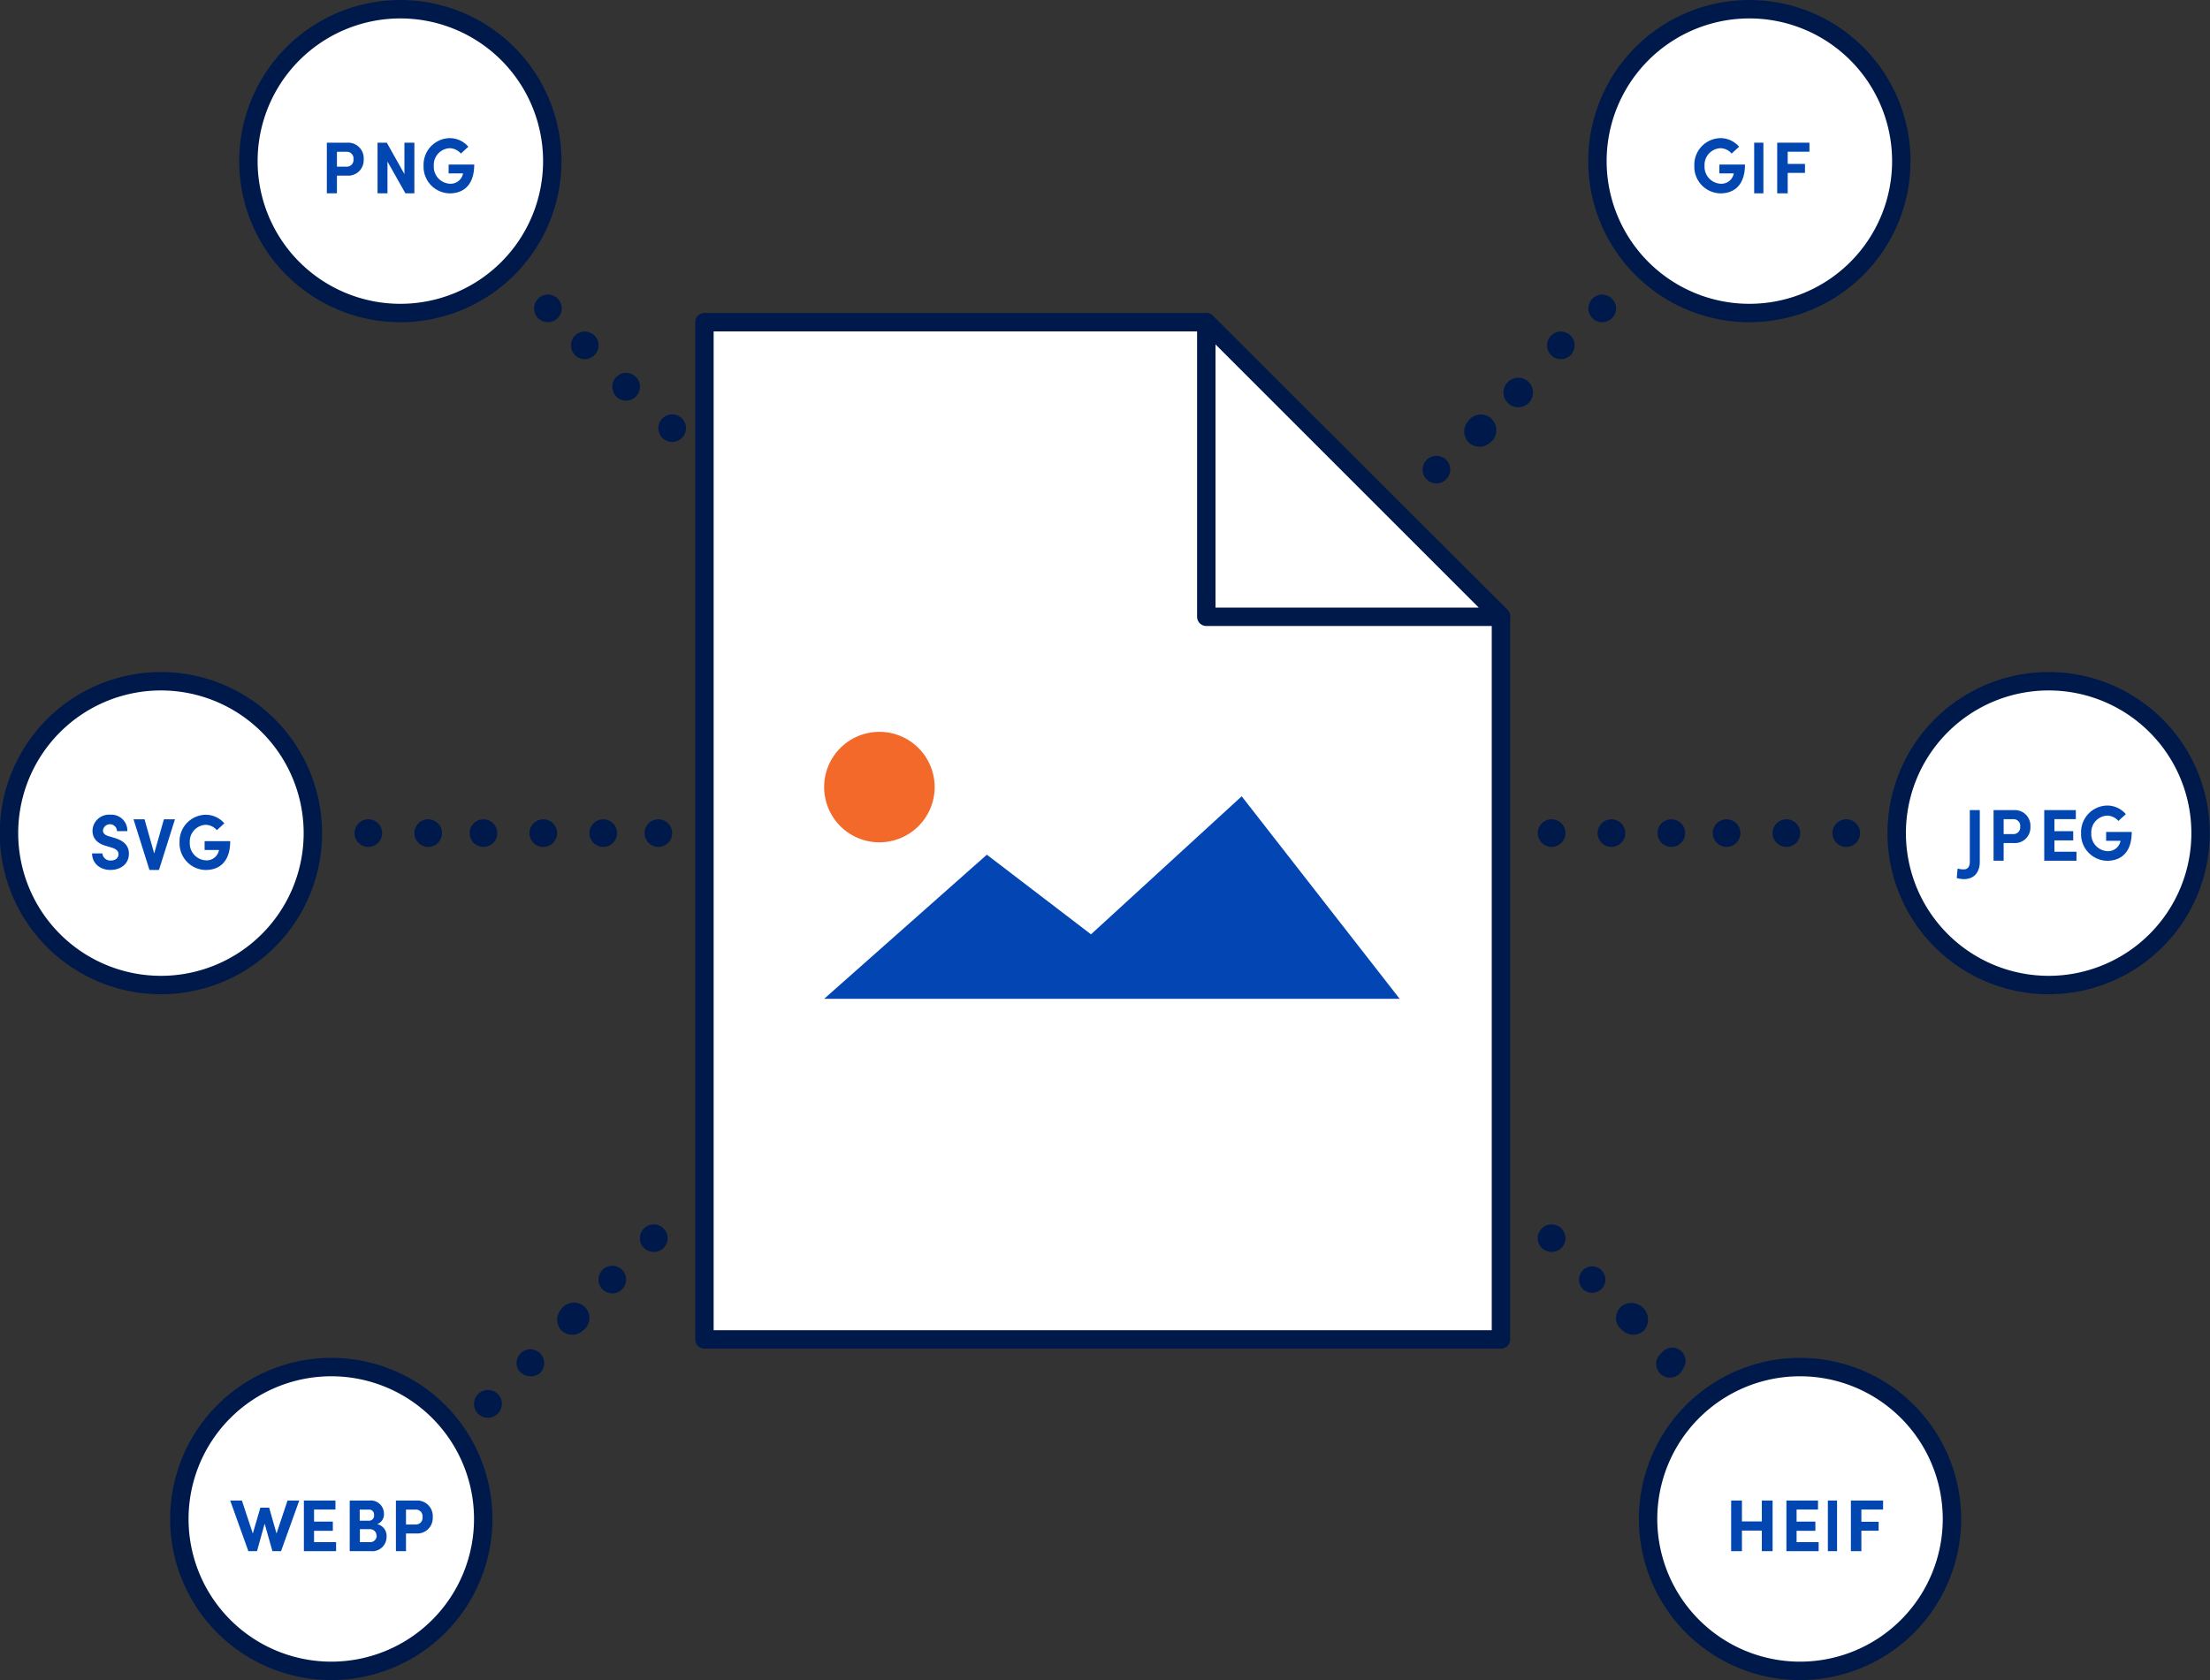 <?xml version="1.0"?>
<svg xmlns="http://www.w3.org/2000/svg" viewBox="0 0 480 365" width="480" height="365"><rect x="0" y="0" width="480" height="365" fill="#333333" stroke="none"/><g id="b92923c4-d822-41b7-8b32-26aebbc1b0eb" data-name="Content"><g id="a406f820-0dfc-4642-a9b7-614d180b945a" data-name="Takeaway-5:-Measuring-Success"><g id="f5e35795-661c-4089-b6bd-5562db39baa5" data-name="Key-Visual"><g id="a4c0c9e6-9992-4b18-a551-2be7f46eada8" data-name="Group-120"><path id="fcfda8da-08e7-4e6d-818e-4e65f193eb7c" data-name="Fill-1" d="M323.85,329.52a33,33,0,1,1,0,46.67,33,33,0,0,1,0-46.67" transform="translate(-260.23 -317.85)" fill="#fff" fill-rule="evenodd"></path><path id="ff0a432c-acc5-4057-a458-32fc3cd43c8f" data-name="Stroke-3" d="M323.85,329.52a33,33,0,1,1,0,46.67A33,33,0,0,1,323.85,329.52Z" transform="translate(-260.23 -317.85)" fill="none" stroke="#00194b" stroke-linejoin="round" stroke-width="4"></path><path id="a7ec0bb8-0f63-479c-9927-ebf8033c4a88" data-name="Fill-5" d="M616.85,329.52a33,33,0,1,1,0,46.67,33,33,0,0,1,0-46.67" transform="translate(-260.23 -317.85)" fill="#fff" fill-rule="evenodd"></path><path id="e8cd8ab4-05d9-4d8f-b90b-185b4d404354" data-name="Stroke-7" d="M616.85,329.52a33,33,0,1,1,0,46.67A33,33,0,0,1,616.85,329.52Z" transform="translate(-260.23 -317.85)" fill="none" stroke="#00194b" stroke-linejoin="round" stroke-width="4"></path><path id="a454b475-ae1e-4d39-8822-29ccc1bb8926" data-name="Fill-9" d="M681.85,475.52a33,33,0,1,1,0,46.67,33,33,0,0,1,0-46.67" transform="translate(-260.23 -317.85)" fill="#fff" fill-rule="evenodd"></path><path id="a3e36c30-8ca5-4620-859b-4d37ccba1422" data-name="Stroke-11" d="M681.85,475.52a33,33,0,1,1,0,46.67A33,33,0,0,1,681.85,475.52Z" transform="translate(-260.23 -317.85)" fill="none" stroke="#00194b" stroke-linejoin="round" stroke-width="4"></path><polygon id="ad02e91d-4478-4506-9dc6-cfbecd2b78cd" data-name="Fill-13" points="153 291 153 70 261.97 70 326 133.89 326 291 153 291" fill="#fff" fill-rule="evenodd"></polygon><polygon id="aad6e9a9-6301-4102-82b5-1efa1388e854" data-name="Stroke-15" points="153 291 153 70 261.97 70 326 133.89 326 291 153 291" fill="none" stroke="#00194b" stroke-linejoin="round" stroke-width="4"></polygon><polygon id="a52a8fe8-a283-48e1-8b33-6086a45db84f" data-name="Fill-17" points="326 134 262 134 262 70 326 134" fill="#fff" fill-rule="evenodd"></polygon><polygon id="a2356660-d62e-4988-868f-cee07eb64e18" data-name="Stroke-19" points="326 134 262 134 262 70 326 134" fill="none" stroke="#00194b" stroke-linejoin="round" stroke-width="4"></polygon><polygon id="ba5beac6-b042-45cd-b572-01b36e14a5b6" data-name="Fill-21" points="214.34 185.69 179 217 304 217 269.69 173 236.96 202.99 214.34 185.69" fill="#0345b2" fill-rule="evenodd"></polygon><path id="f6574e84-5fae-4109-979a-d468b81532d1" data-name="Fill-23" d="M451.23,500.85a12,12,0,1,0-12-12,12,12,0,0,0,12,12" transform="translate(-260.23 -317.85)" fill="#f26929" fill-rule="evenodd"></path><path id="b31ffd8b-eb0b-4bdc-87db-6157bd55f757" data-name="Fill-25" d="M597.23,501.85a3,3,0,1,0-3-3,3,3,0,0,0,3,3" transform="translate(-260.23 -317.85)" fill="#00194b" fill-rule="evenodd"></path><path id="e170d5df-443f-4704-8132-184304cbb3cf" data-name="Fill-27" d="M610.27,501.85a3,3,0,1,0-.08,0h.08Z" transform="translate(-260.23 -317.85)" fill="#00194b" fill-rule="evenodd"></path><path id="f6ed30b6-19df-4697-9bb2-c2f25d74b479" data-name="Fill-29" d="M623.23,501.85a3,3,0,1,0-3-3,3,3,0,0,0,3,3" transform="translate(-260.23 -317.85)" fill="#00194b" fill-rule="evenodd"></path><path id="ba8f5516-141e-41e2-8243-a22c75809726" data-name="Fill-31" d="M635.23,501.85a3,3,0,1,0-3-3,3,3,0,0,0,3,3" transform="translate(-260.23 -317.85)" fill="#00194b" fill-rule="evenodd"></path><path id="fac35149-4f14-4347-b22d-372f55b5d414" data-name="Fill-33" d="M648.23,501.85a3,3,0,1,0-3-3,3,3,0,0,0,3,3" transform="translate(-260.23 -317.85)" fill="#00194b" fill-rule="evenodd"></path><path id="b0016acf-5807-4d76-a115-5785e408b0c2" data-name="Fill-35" d="M661.23,501.85a3,3,0,1,0-3-3,3,3,0,0,0,3,3" transform="translate(-260.23 -317.85)" fill="#00194b" fill-rule="evenodd"></path><path id="fd0b0f45-77fb-4555-bbd2-68a1d2af9f79" data-name="Fill-37" d="M404.35,589a3.1,3.1,0,0,1-4.24,0,3,3,0,0,1,0-4.27,3,3,0,0,1,4.24,0,3,3,0,0,1,0,4.27Z" transform="translate(-260.23 -317.85)" fill="#00194b" fill-rule="evenodd"></path><path id="e368649e-ecd1-4c9d-b912-8841b645b1bb" data-name="Fill-39" d="M395.39,597.92a3,3,0,1,1-.1-4.24l.1.1a3,3,0,0,1,0,4.14" transform="translate(-260.23 -317.85)" fill="#00194b" fill-rule="evenodd"></path><path id="a9f4e28a-752a-45f2-940c-a75fa6edd71e" data-name="Fill-41" d="M386.87,606.87a3.36,3.36,0,0,1-4.72,0l0,0a3.42,3.42,0,0,1,0-4.61,3.38,3.38,0,0,1,4.69-.79,3.32,3.32,0,0,1,.8,4.65,3.29,3.29,0,0,1-.74.75" transform="translate(-260.23 -317.85)" fill="#00194b" fill-rule="evenodd"></path><path id="bd2ade37-d653-482a-8b28-771cf55686a6" data-name="Fill-43" d="M377.3,616.34a3.29,3.29,0,0,1-4.56-1,3,3,0,1,1,4.56,1" transform="translate(-260.23 -317.85)" fill="#00194b" fill-rule="evenodd"></path><path id="f1190b24-d4d7-4553-9d00-4c9a360c0a4e" data-name="Fill-45" d="M368.31,625a3,3,0,0,1-4.24-4.26,3,3,0,0,1,4.24-.07,3,3,0,0,1,.08,4.26l-.08.07" transform="translate(-260.23 -317.85)" fill="#00194b" fill-rule="evenodd"></path><path id="b9e4087c-ed0f-492f-a941-36303dfdf391" data-name="Fill-47" d="M595.11,589a3,3,0,0,1,0-4.27,3,3,0,0,1,4.24,0,3,3,0,0,1,0,4.27,3.1,3.1,0,0,1-4.24,0Z" transform="translate(-260.23 -317.85)" fill="#00194b" fill-rule="evenodd"></path><path id="f7625b77-d49e-4495-a682-446f2684d171" data-name="Fill-49" d="M604.06,593.78l.11-.1a2.87,2.87,0,1,1-.11.1" transform="translate(-260.23 -317.85)" fill="#00194b" fill-rule="evenodd"></path><path id="f8a5ff4e-7481-4484-9fd1-da99c4eff638" data-name="Fill-51" d="M611.84,606.12a3.32,3.32,0,0,1,.81-4.65,3.62,3.62,0,0,1,4.68,5.4l0,0a3.36,3.36,0,0,1-4.72,0,3.76,3.76,0,0,1-.74-.75" transform="translate(-260.23 -317.85)" fill="#00194b" fill-rule="evenodd"></path><path id="ee62fc78-122e-4a72-9364-a5ff904868c0" data-name="Fill-53" d="M621.15,611.75a2.89,2.89,0,0,1,4.57,3.55,3,3,0,1,1-4.57-3.55" transform="translate(-260.23 -317.85)" fill="#00194b" fill-rule="evenodd"></path><path id="a0a7f4c4-55c8-4f1b-ba1b-45d044e12e19" data-name="Fill-55" d="M630.07,625a3,3,0,1,1,.07.07l-.07-.07" transform="translate(-260.23 -317.85)" fill="#00194b" fill-rule="evenodd"></path><path id="f47fdc67-d3d5-4e6c-a2ec-ad1e2a36e894" data-name="Fill-57" d="M340.23,501.85a3,3,0,1,0-3-3,3,3,0,0,0,3,3" transform="translate(-260.23 -317.85)" fill="#00194b" fill-rule="evenodd"></path><path id="e9f317ee-1292-4d90-a8c3-bfdcd9e1863d" data-name="Fill-59" d="M353.23,501.85a3,3,0,1,0-3-3,3,3,0,0,0,3,3" transform="translate(-260.23 -317.85)" fill="#00194b" fill-rule="evenodd"></path><path id="ba94abd4-52b2-4186-904d-dc7d80ba9718" data-name="Fill-61" d="M391.25,501.85a3,3,0,1,0-3-3,3,3,0,0,0,3,3" transform="translate(-260.23 -317.85)" fill="#00194b" fill-rule="evenodd"></path><path id="f61c751e-5e17-424e-bf54-6ed872e4f698" data-name="Fill-63" d="M365.23,501.85a3,3,0,1,0-3-3,3,3,0,0,0,3,3" transform="translate(-260.23 -317.85)" fill="#00194b" fill-rule="evenodd"></path><path id="a0fe3434-4476-46c5-9909-587e2774b171" data-name="Fill-65" d="M403.14,501.85a3,3,0,1,0-2.91-3.08v.08a3,3,0,0,0,3,3Z" transform="translate(-260.23 -317.85)" fill="#00194b" fill-rule="evenodd"></path><path id="e746cf5d-9ce2-4b7a-a5a9-e4e477e0dc3e" data-name="Fill-67" d="M378.23,501.85a3,3,0,1,0-3-3,3,3,0,0,0,3,3Z" transform="translate(-260.23 -317.85)" fill="#00194b" fill-rule="evenodd"></path><path id="a68f78d1-044b-485e-a59b-ffb8dc66ee50" data-name="Fill-69" d="M610.38,386.94a3,3,0,1,1-.08-4.25l.08.08a3,3,0,0,1,0,4.17" transform="translate(-260.23 -317.85)" fill="#00194b" fill-rule="evenodd"></path><path id="fa874664-a807-467a-979f-643244b2b3ab" data-name="Fill-71" d="M601.37,395a3,3,0,1,1,0-4.24h0a3.06,3.06,0,0,1,0,4.24" transform="translate(-260.23 -317.85)" fill="#00194b" fill-rule="evenodd"></path><path id="b4298af5-e9b5-4afd-9410-041b7f2e2d78" data-name="Fill-73" d="M574.34,422a3,3,0,1,1,0-4.24h0a3,3,0,0,1,0,4.22l0,0" transform="translate(-260.23 -317.85)" fill="#00194b" fill-rule="evenodd"></path><path id="fad3b318-7751-418c-8baf-6f220acd6b15" data-name="Fill-75" d="M592.59,405a3.21,3.21,0,1,1,0-3.76,3.22,3.22,0,0,1,0,3.76" transform="translate(-260.23 -317.85)" fill="#00194b" fill-rule="evenodd"></path><path id="b66b2299-44d3-4e73-a664-ab31a3dcaef3" data-name="Fill-77" d="M583.89,414a3.45,3.45,0,0,1-4.65,0,3.4,3.4,0,0,1,0-4.79l0-.05a3.36,3.36,0,0,1,4.74-.5,3.41,3.41,0,0,1,.5,4.77,3.53,3.53,0,0,1-.59.57" transform="translate(-260.23 -317.85)" fill="#00194b" fill-rule="evenodd"></path><path id="b44acf8c-9768-4614-979e-537ec17c41fc" data-name="Fill-79" d="M377.08,386.94a3,3,0,1,0,.07-4.25l-.07.08a3,3,0,0,0,0,4.17" transform="translate(-260.23 -317.85)" fill="#00194b" fill-rule="evenodd"></path><path id="a95077d8-2c0f-40bc-9991-f5951162c9c7" data-name="Fill-81" d="M385.11,395a3,3,0,1,0,0-4.24h0a3,3,0,0,0,0,4.22l0,0" transform="translate(-260.23 -317.85)" fill="#00194b" fill-rule="evenodd"></path><path id="e9a6a804-43a5-46f6-83e6-5b0f817ae197" data-name="Fill-83" d="M394.07,404a3,3,0,0,0,4.27,0,3,3,0,0,0,0-4.25,3,3,0,0,0-4.27,0h0a3.1,3.1,0,0,0,0,4.24" transform="translate(-260.23 -317.85)" fill="#00194b" fill-rule="evenodd"></path><path id="e02a0d02-02b4-472d-9f39-f0d6d26ae6dd" data-name="Fill-85" d="M404.17,413.06a3.05,3.05,0,0,0,4.11,0,3,3,0,1,0-4.24-.13,1.59,1.59,0,0,0,.13.13" transform="translate(-260.23 -317.85)" fill="#00194b" fill-rule="evenodd"></path><path id="e9e19f3e-99e9-4d13-9952-0704f39a3238" data-name="Fill-87" d="M685.23,508.61l.18-2.06a5,5,0,0,0,1.33.18c1,0,1.32-.75,1.32-1.64V493.85h2.17v11.24c0,2-1,3.76-3.49,3.76a6.32,6.32,0,0,1-1.51-.24" transform="translate(-260.23 -317.85)" fill="#0246b2" fill-rule="evenodd"></path><path id="a8f511de-dc02-474c-9aca-1d08f10eff3e" data-name="Fill-89" d="M699,497.45a1.44,1.44,0,0,0-1.42-1.63h-2.17v3.24h2.14a1.44,1.44,0,0,0,1.45-1.61m2.22,0a3.36,3.36,0,0,1-3.56,3.56h-2.25v3.84h-2.19v-11h4.44a3.38,3.38,0,0,1,3.56,3.6" transform="translate(-260.23 -317.85)" fill="#0246b2" fill-rule="evenodd"></path><polygon id="a716d359-6f3b-4c39-85b4-34bed822c8b0" data-name="Fill-91" points="451 185.04 451 187 444 187 444 176 450.86 176 450.86 177.96 446.21 177.96 446.21 180.58 450.29 180.58 450.29 182.58 446.21 182.58 446.21 185.04 451 185.04" fill="#0246b2" fill-rule="evenodd"></polygon><path id="b8b98cd1-dc55-4fea-95ec-39e0f800db83" data-name="Fill-93" d="M712.23,498.86a5.78,5.78,0,0,1,5.63-6,5.31,5.31,0,0,1,4.09,1.87l-1.62,1.48a3.27,3.27,0,0,0-2.47-1.16,3.62,3.62,0,0,0-3.41,3.82,3.69,3.69,0,0,0,3.41,3.89,2.73,2.73,0,0,0,2.87-1.95,1.36,1.36,0,0,0,.06-.29h-3.12v-1.92h5.56c0,4.33-2.2,6.26-5.37,6.26a5.78,5.78,0,0,1-5.63-6" transform="translate(-260.23 -317.85)" fill="#0246b2" fill-rule="evenodd"></path><path id="a3f7d830-aef8-4f48-b863-c26df59ac10c" data-name="Fill-95" d="M628.23,353.86a5.78,5.78,0,0,1,5.63-6,5.31,5.31,0,0,1,4.09,1.87l-1.62,1.48a3.27,3.27,0,0,0-2.47-1.16,3.62,3.62,0,0,0-3.41,3.82,3.69,3.69,0,0,0,3.41,3.89,2.73,2.73,0,0,0,2.87-1.95,1.36,1.36,0,0,0,.06-.29h-3.12v-1.92h5.56c0,4.33-2.2,6.26-5.37,6.26a5.78,5.78,0,0,1-5.63-6" transform="translate(-260.23 -317.85)" fill="#0246b2" fill-rule="evenodd"></path><polygon id="ee1a3d9f-b73a-4966-be97-c570bd4e38cd" data-name="Fill-97" points="381 42 383 42 383 31 381 31 381 42" fill="#0246b2" fill-rule="evenodd"></polygon><polygon id="b7d9988c-8865-43c1-97a6-3083e82da33f" data-name="Fill-99" points="388.28 32.96 388.28 35.61 392.03 35.61 392.03 37.56 388.28 37.56 388.28 42 386 42 386 31 393 31 393 32.96 388.28 32.96" fill="#0246b2" fill-rule="evenodd"></polygon><path id="a77881a9-d608-4d0d-8f7b-91e24d0a1d81" data-name="Fill-100" d="M337,352.45a1.44,1.44,0,0,0-1.42-1.63h-2.17v3.24h2.14a1.44,1.44,0,0,0,1.45-1.61m2.22,0a3.36,3.36,0,0,1-3.56,3.56h-2.25v3.84h-2.19v-11h4.44a3.38,3.38,0,0,1,3.56,3.6" transform="translate(-260.23 -317.85)" fill="#0246b2" fill-rule="evenodd"></path><polygon id="e232c10f-004d-4225-92dd-fe1ea5331051" data-name="Fill-101" points="90 31 90 42 88.05 42 84.16 35.1 84.16 42 82 42 82 31 84.01 31 87.84 37.82 87.84 31 90 31" fill="#0246b2" fill-rule="evenodd"></polygon><path id="eb745ef6-59db-4517-9b9d-3063c3a78a8e" data-name="Fill-102" d="M352.23,353.86a5.78,5.78,0,0,1,5.63-6,5.31,5.31,0,0,1,4.09,1.87l-1.62,1.48a3.27,3.27,0,0,0-2.47-1.16,3.62,3.62,0,0,0-3.41,3.82,3.69,3.69,0,0,0,3.41,3.89,2.73,2.73,0,0,0,2.87-1.95,1.36,1.36,0,0,0,.06-.29h-3.12v-1.92h5.56c0,4.33-2.2,6.26-5.37,6.26a5.78,5.78,0,0,1-5.63-6" transform="translate(-260.23 -317.85)" fill="#0246b2" fill-rule="evenodd"></path><path id="e8f8b09d-6f50-4631-a02a-30d39f91a949" data-name="Fill-103" d="M308.85,624.52a33,33,0,1,1,0,46.67,33,33,0,0,1,0-46.67" transform="translate(-260.23 -317.85)" fill="#fff" fill-rule="evenodd"></path><path id="e5fe5377-ec28-45f8-9b1f-8bd7bbc8f6fd" data-name="Stroke-104" d="M308.85,624.52a33,33,0,1,1,0,46.67A33,33,0,0,1,308.85,624.52Z" transform="translate(-260.23 -317.85)" fill="none" stroke="#00194b" stroke-linejoin="round" stroke-width="4"></path><path id="a85c0c8c-27e0-4027-8a3e-6ac40a4a8357" data-name="Fill-105" d="M271.85,475.52a33,33,0,1,1,0,46.67,33,33,0,0,1,0-46.67" transform="translate(-260.23 -317.85)" fill="#fff" fill-rule="evenodd"></path><path id="b068971c-ac81-4fbc-8d4f-8f08c2c1726c" data-name="Stroke-106" d="M271.85,475.52a33,33,0,1,1,0,46.67A33,33,0,0,1,271.85,475.52Z" transform="translate(-260.23 -317.85)" fill="none" stroke="#00194b" stroke-linejoin="round" stroke-width="4"></path><path id="edf62b41-4847-429b-b948-713538782d87" data-name="Fill-107" d="M627.85,624.52a33,33,0,1,1,0,46.67,33,33,0,0,1,0-46.67" transform="translate(-260.23 -317.85)" fill="#fff" fill-rule="evenodd"></path><path id="e626e4a9-c846-4b2b-afcd-4817aaa90e3d" data-name="Stroke-108" d="M627.85,624.52a33,33,0,1,1,0,46.67A33,33,0,0,1,627.85,624.52Z" transform="translate(-260.23 -317.85)" fill="none" stroke="#00194b" stroke-linejoin="round" stroke-width="4"></path><polygon id="ba258103-f349-40ba-8407-f836e7f95952" data-name="Fill-109" points="65 326 61.04 337 59.17 337 57.48 331.03 55.82 337 53.94 337 50 326 52.54 326 54.91 333.17 56.55 327.55 58.46 327.55 60.06 333.17 62.45 326 65 326" fill="#0246b2" fill-rule="evenodd"></polygon><polygon id="ef5dd5bf-cde3-48a7-b411-83f7eea6d49d" data-name="Fill-110" points="73 335.04 73 337 66 337 66 326 72.86 326 72.86 327.96 68.21 327.96 68.21 330.58 72.29 330.58 72.29 332.58 68.21 332.58 68.21 335.04 73 335.04" fill="#0246b2" fill-rule="evenodd"></polygon><path id="a3254ab8-a013-4be9-b178-8953c88e7372" data-name="Fill-111" d="M342,651.49a1.38,1.38,0,0,0-1.49-1.41H338.4v2.81h2.12a1.39,1.39,0,0,0,1.52-1.4Zm-3.64-5.67v2.41h2a1.08,1.08,0,0,0,1.11-1.22,1.06,1.06,0,0,0-1.11-1.19Zm5.83,5.89a3.1,3.1,0,0,1-3.4,3.14h-4.6v-11h4.27a2.86,2.86,0,0,1,3.16,2.85,2.24,2.24,0,0,1-1.48,2.28,2.6,2.6,0,0,1,2.05,2.73Z" transform="translate(-260.23 -317.85)" fill="#0246b2" fill-rule="evenodd"></path><path id="e467f95b-f9de-40a4-9bab-62e3fb46ad4c" data-name="Fill-112" d="M352,647.45a1.44,1.44,0,0,0-1.42-1.63h-2.17v3.24h2.14a1.44,1.44,0,0,0,1.45-1.61m2.22,0a3.36,3.36,0,0,1-3.56,3.56h-2.25v3.84h-2.19v-11h4.44a3.38,3.38,0,0,1,3.56,3.6" transform="translate(-260.23 -317.85)" fill="#0246b2" fill-rule="evenodd"></path><polygon id="f87c40e6-ec5f-441c-9e31-45bbff8eb608" data-name="Fill-113" points="385 326 385 337 382.66 337 382.66 332.53 378.34 332.53 378.34 337 376 337 376 326 378.34 326 378.34 330.54 382.66 330.54 382.66 326 385 326" fill="#0246b2" fill-rule="evenodd"></polygon><polygon id="e9faa993-5eec-4a95-86a5-93ddbf0de767" data-name="Fill-114" points="395 335.04 395 337 388 337 388 326 394.86 326 394.86 327.96 390.21 327.96 390.21 330.58 394.29 330.58 394.29 332.58 390.21 332.58 390.21 335.04 395 335.04" fill="#0246b2" fill-rule="evenodd"></polygon><polygon id="ae3d76c7-7ee6-4df8-aee2-0a8ccfc9820a" data-name="Fill-115" points="397 337 399 337 399 326 397 326 397 337" fill="#0246b2" fill-rule="evenodd"></polygon><polygon id="a7a9fa9c-55af-4bd2-afab-fb78aac78502" data-name="Fill-116" points="404.28 327.96 404.28 330.61 408.03 330.61 408.03 332.56 404.28 332.56 404.28 337 402 337 402 326 409 326 409 327.96 404.28 327.96" fill="#0246b2" fill-rule="evenodd"></polygon><path id="fef85082-e0a1-4621-a0a6-3cae2f4d1463" data-name="Fill-117" d="M280.23,503.26h2.24a1.71,1.71,0,0,0,1.83,1.54c1,0,1.67-.54,1.67-1.37,0-.65-.46-1.11-1.41-1.41l-1.36-.41c-2.44-.68-2.88-2.23-2.88-3.28a3.58,3.58,0,0,1,3.85-3.48,3.47,3.47,0,0,1,3.72,3.57h-2.25a1.53,1.53,0,0,0-3.05-.14c0,.29.08.9,1.24,1.24l1.25.37c1.68.5,3.15,1.43,3.15,3.42,0,2.32-1.89,3.54-4,3.54-2.38,0-4-1.52-4-3.59" transform="translate(-260.23 -317.85)" fill="#0246b2" fill-rule="evenodd"></path><polygon id="bbe5a796-a9b5-4a3f-bbe6-bb9b7146d165" data-name="Fill-118" points="38 178 34.53 189 32.46 189 29 178 31.39 178 33.49 185.43 35.6 178 38 178" fill="#0246b2" fill-rule="evenodd"></polygon><path id="a9bdcf5c-21e1-42ea-98ef-6335f0a7ebf5" data-name="Fill-119" d="M299.23,500.86a5.78,5.78,0,0,1,5.63-6,5.31,5.31,0,0,1,4.09,1.87l-1.62,1.48a3.27,3.27,0,0,0-2.47-1.16,3.62,3.62,0,0,0-3.41,3.82,3.69,3.69,0,0,0,3.41,3.89,2.73,2.73,0,0,0,2.87-1.95,1.36,1.36,0,0,0,.06-.29h-3.12v-1.92h5.56c0,4.33-2.2,6.26-5.37,6.26a5.78,5.78,0,0,1-5.63-6" transform="translate(-260.23 -317.85)" fill="#0246b2" fill-rule="evenodd"></path></g></g></g></g></svg>